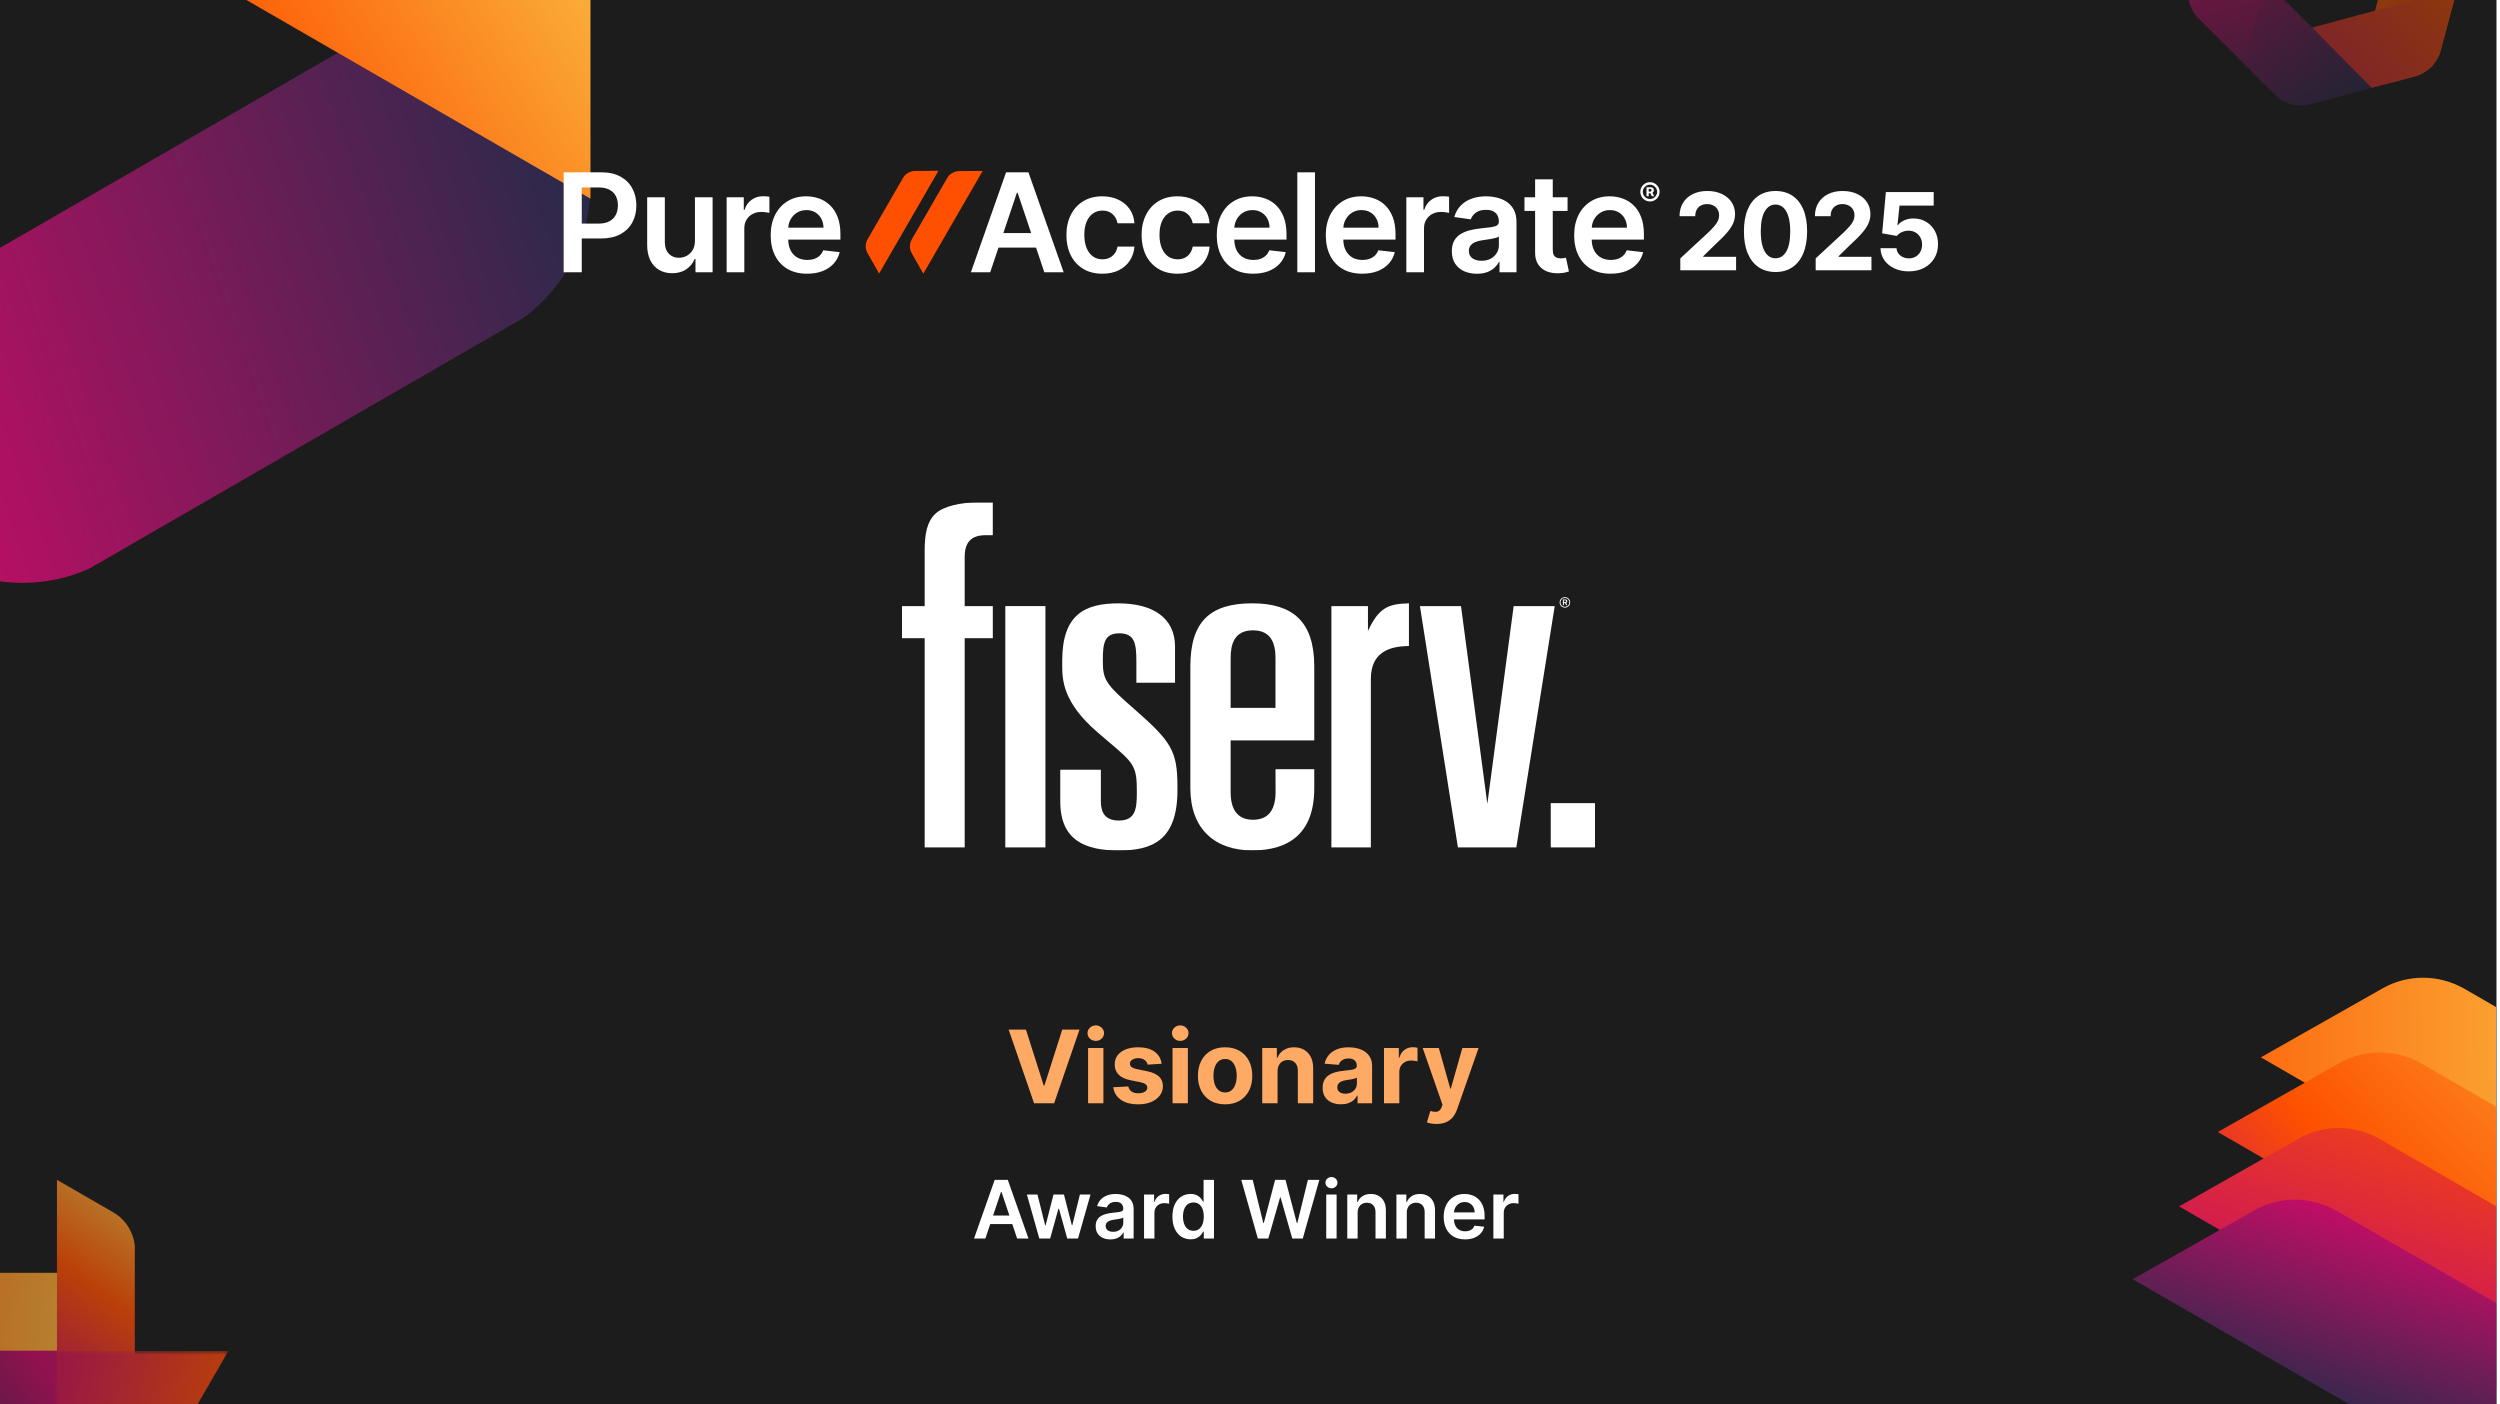 <svg width="632" height="355" viewBox="0 0 632 355" fill="none" xmlns="http://www.w3.org/2000/svg">
<g clip-path="url(#clip0_9453_8682)">
<rect width="631.112" height="355" fill="white"/>
<g clip-path="url(#clip1_9453_8682)">
<rect width="648" height="364.5" transform="translate(-8 -4)" fill="#1C1C1C"/>
<path d="M259.357 260.282L263.857 274.427H264.029L268.538 260.282H272.902L266.484 278.9H261.411L254.984 260.282H259.357ZM275.07 278.9V264.936H278.943V278.9H275.07ZM277.016 263.136C276.44 263.136 275.946 262.945 275.534 262.564C275.128 262.176 274.925 261.712 274.925 261.173C274.925 260.639 275.128 260.182 275.534 259.8C275.946 259.412 276.44 259.218 277.016 259.218C277.591 259.218 278.082 259.412 278.488 259.8C278.901 260.182 279.107 260.639 279.107 261.173C279.107 261.712 278.901 262.176 278.488 262.564C278.082 262.945 277.591 263.136 277.016 263.136ZM293.663 268.918L290.118 269.136C290.057 268.833 289.927 268.561 289.727 268.318C289.527 268.07 289.263 267.873 288.936 267.727C288.615 267.576 288.23 267.5 287.782 267.5C287.182 267.5 286.676 267.627 286.263 267.882C285.851 268.13 285.645 268.464 285.645 268.882C285.645 269.215 285.779 269.497 286.045 269.727C286.312 269.957 286.77 270.142 287.418 270.282L289.945 270.791C291.303 271.07 292.315 271.518 292.982 272.136C293.648 272.754 293.982 273.567 293.982 274.573C293.982 275.488 293.712 276.291 293.173 276.982C292.639 277.673 291.906 278.212 290.973 278.6C290.045 278.982 288.976 279.173 287.763 279.173C285.915 279.173 284.442 278.788 283.345 278.018C282.254 277.242 281.615 276.188 281.427 274.854L285.236 274.654C285.351 275.218 285.63 275.648 286.073 275.945C286.515 276.236 287.082 276.382 287.773 276.382C288.451 276.382 288.997 276.251 289.409 275.991C289.827 275.724 290.039 275.382 290.045 274.964C290.039 274.612 289.891 274.324 289.6 274.1C289.309 273.87 288.86 273.694 288.254 273.573L285.836 273.091C284.473 272.818 283.457 272.345 282.791 271.673C282.13 271 281.8 270.142 281.8 269.1C281.8 268.203 282.042 267.43 282.527 266.782C283.018 266.133 283.706 265.633 284.591 265.282C285.482 264.93 286.524 264.754 287.718 264.754C289.482 264.754 290.87 265.127 291.882 265.873C292.9 266.618 293.494 267.633 293.663 268.918ZM296.42 278.9V264.936H300.293V278.9H296.42ZM298.366 263.136C297.79 263.136 297.296 262.945 296.884 262.564C296.478 262.176 296.275 261.712 296.275 261.173C296.275 260.639 296.478 260.182 296.884 259.8C297.296 259.412 297.79 259.218 298.366 259.218C298.941 259.218 299.432 259.412 299.838 259.8C300.251 260.182 300.457 260.639 300.457 261.173C300.457 261.712 300.251 262.176 299.838 262.564C299.432 262.945 298.941 263.136 298.366 263.136ZM309.704 279.173C308.292 279.173 307.071 278.873 306.041 278.273C305.016 277.667 304.226 276.824 303.668 275.745C303.11 274.661 302.832 273.403 302.832 271.973C302.832 270.53 303.11 269.27 303.668 268.191C304.226 267.106 305.016 266.264 306.041 265.664C307.071 265.057 308.292 264.754 309.704 264.754C311.116 264.754 312.335 265.057 313.359 265.664C314.389 266.264 315.183 267.106 315.741 268.191C316.298 269.27 316.577 270.53 316.577 271.973C316.577 273.403 316.298 274.661 315.741 275.745C315.183 276.824 314.389 277.667 313.359 278.273C312.335 278.873 311.116 279.173 309.704 279.173ZM309.723 276.173C310.365 276.173 310.901 275.991 311.332 275.627C311.762 275.257 312.086 274.754 312.304 274.118C312.529 273.482 312.641 272.757 312.641 271.945C312.641 271.133 312.529 270.409 312.304 269.773C312.086 269.136 311.762 268.633 311.332 268.264C310.901 267.894 310.365 267.709 309.723 267.709C309.074 267.709 308.529 267.894 308.086 268.264C307.65 268.633 307.32 269.136 307.095 269.773C306.877 270.409 306.768 271.133 306.768 271.945C306.768 272.757 306.877 273.482 307.095 274.118C307.32 274.754 307.65 275.257 308.086 275.627C308.529 275.991 309.074 276.173 309.723 276.173ZM322.968 270.827V278.9H319.095V264.936H322.786V267.4H322.95C323.259 266.588 323.777 265.945 324.504 265.473C325.232 264.994 326.113 264.754 327.15 264.754C328.12 264.754 328.965 264.967 329.686 265.391C330.407 265.815 330.968 266.421 331.368 267.209C331.768 267.991 331.968 268.924 331.968 270.009V278.9H328.095V270.7C328.101 269.845 327.883 269.179 327.441 268.7C326.998 268.215 326.389 267.973 325.613 267.973C325.092 267.973 324.632 268.085 324.232 268.309C323.838 268.533 323.529 268.861 323.304 269.291C323.086 269.715 322.974 270.227 322.968 270.827ZM339.002 279.164C338.111 279.164 337.317 279.009 336.62 278.7C335.923 278.385 335.372 277.921 334.966 277.309C334.566 276.691 334.366 275.921 334.366 275C334.366 274.224 334.508 273.573 334.793 273.045C335.078 272.518 335.466 272.094 335.957 271.773C336.448 271.451 337.005 271.209 337.629 271.045C338.26 270.882 338.92 270.767 339.611 270.7C340.423 270.615 341.078 270.536 341.575 270.464C342.072 270.385 342.432 270.27 342.657 270.118C342.881 269.967 342.993 269.742 342.993 269.445V269.391C342.993 268.815 342.811 268.37 342.448 268.054C342.09 267.739 341.581 267.582 340.92 267.582C340.223 267.582 339.669 267.736 339.257 268.045C338.845 268.348 338.572 268.73 338.438 269.191L334.857 268.9C335.038 268.051 335.396 267.318 335.929 266.7C336.463 266.076 337.151 265.597 337.993 265.264C338.841 264.924 339.823 264.754 340.938 264.754C341.714 264.754 342.457 264.845 343.166 265.027C343.881 265.209 344.514 265.491 345.066 265.873C345.623 266.254 346.063 266.745 346.384 267.345C346.705 267.939 346.866 268.651 346.866 269.482V278.9H343.193V276.964H343.084C342.86 277.4 342.56 277.785 342.184 278.118C341.808 278.445 341.357 278.703 340.829 278.891C340.302 279.073 339.693 279.164 339.002 279.164ZM340.111 276.491C340.681 276.491 341.184 276.379 341.62 276.154C342.057 275.924 342.399 275.615 342.648 275.227C342.896 274.839 343.02 274.4 343.02 273.909V272.427C342.899 272.506 342.732 272.579 342.52 272.645C342.314 272.706 342.081 272.764 341.82 272.818C341.56 272.867 341.299 272.912 341.038 272.954C340.778 272.991 340.541 273.024 340.329 273.054C339.875 273.121 339.478 273.227 339.138 273.373C338.799 273.518 338.535 273.715 338.348 273.964C338.16 274.206 338.066 274.509 338.066 274.873C338.066 275.4 338.257 275.803 338.638 276.082C339.026 276.354 339.517 276.491 340.111 276.491ZM349.87 278.9V264.936H353.625V267.373H353.77C354.025 266.506 354.452 265.851 355.052 265.409C355.652 264.961 356.343 264.736 357.125 264.736C357.319 264.736 357.528 264.748 357.752 264.773C357.976 264.797 358.173 264.83 358.343 264.873V268.309C358.161 268.254 357.91 268.206 357.588 268.164C357.267 268.121 356.973 268.1 356.707 268.1C356.137 268.1 355.628 268.224 355.179 268.473C354.737 268.715 354.385 269.054 354.125 269.491C353.87 269.927 353.743 270.43 353.743 271V278.9H349.87ZM363.161 284.136C362.67 284.136 362.21 284.097 361.779 284.018C361.355 283.945 361.004 283.851 360.725 283.736L361.598 280.845C362.052 280.985 362.461 281.061 362.825 281.073C363.195 281.085 363.513 281 363.779 280.818C364.052 280.636 364.273 280.327 364.443 279.891L364.67 279.3L359.661 264.936H363.734L366.625 275.191H366.77L369.688 264.936H373.788L368.361 280.409C368.101 281.161 367.746 281.815 367.298 282.373C366.855 282.936 366.295 283.37 365.616 283.673C364.937 283.982 364.119 284.136 363.161 284.136Z" fill="#FFAA64"/>
<g opacity="0.5" clip-path="url(#clip2_9453_8682)">
<path fill-rule="evenodd" clip-rule="evenodd" d="M575.715 24.568C578.062 26.465 581.194 27.148 584.147 26.356L599.694 22.191L557.631 -19.872L553.465 -4.326C552.674 -1.372 553.356 1.76 555.254 4.107L575.715 24.568Z" fill="url(#paint0_linear_9453_8682)"/>
<path d="M560.691 -31.494C561.774 -34.313 564.145 -36.471 567.1 -37.263L582.647 -41.429L567.251 16.03L555.87 4.649C553.707 2.486 552.732 -0.569 553.203 -3.551L560.691 -31.494Z" fill="url(#paint1_linear_9453_8682)"/>
<path fill-rule="evenodd" clip-rule="evenodd" d="M601.77 -42.505C599.423 -44.403 596.291 -45.085 593.337 -44.294L577.791 -40.128L619.853 1.935L624.019 -13.611C624.811 -16.565 624.128 -19.697 622.231 -22.044L601.77 -42.505Z" fill="url(#paint2_linear_9453_8682)"/>
<path d="M616.795 13.557C615.712 16.376 613.34 18.534 610.385 19.326L604.696 20.851L596.159 18.563L610.235 -33.967L621.615 -22.586C623.778 -20.423 624.753 -17.369 624.282 -14.386L616.795 13.557Z" fill="url(#paint3_linear_9453_8682)"/>
<path fill-rule="evenodd" clip-rule="evenodd" d="M611.237 19.097C614.056 18.014 616.214 15.642 617.006 12.687L621.172 -2.859L584.487 6.971L599.57 22.224L611.237 19.097Z" fill="url(#paint4_linear_9453_8682)"/>
</g>
<g clip-path="url(#clip3_9453_8682)" filter="url(#filter0_f_9453_8682)">
<path d="M623.041 249.985L649.445 265.23L675.152 280.072C681.559 283.77 685.562 290.6 685.622 297.886L685.908 333.321L571.548 267.296L602.378 249.825C608.718 246.234 616.634 246.286 623.041 249.985Z" fill="url(#paint5_linear_9453_8682)"/>
<path d="M612.142 268.864L638.546 284.109L664.253 298.95C670.66 302.649 674.663 309.479 674.723 316.765L675.008 352.2L560.649 286.175L591.479 268.704C597.819 265.113 605.735 265.165 612.142 268.864Z" fill="url(#paint6_linear_9453_8682)"/>
<path d="M601.571 287.933L627.569 302.943L652.88 317.556C659.188 321.198 663.129 327.922 663.189 335.096L663.469 369.985L550.872 304.977L581.227 287.775C587.469 284.24 595.263 284.291 601.571 287.933Z" fill="url(#paint7_linear_9453_8682)"/>
<path d="M590.653 306.083L617.058 321.327L642.765 336.169C649.171 339.868 653.174 346.697 653.235 353.983L653.52 389.419L539.16 323.393L569.991 305.922C576.331 302.332 584.247 302.384 590.653 306.083Z" fill="url(#paint8_linear_9453_8682)"/>
</g>
<g opacity="0.7">
<path fill-rule="evenodd" clip-rule="evenodd" d="M-5.274 338.464C-4.921 334.952 -2.902 331.791 0.194 330.004L14.4 321.802L14.4 384.601L0.194 376.399C-2.902 374.611 -4.921 371.451 -5.274 367.939L-5.274 338.464Z" fill="url(#paint9_linear_9453_8682)"/>
<path fill-rule="evenodd" clip-rule="evenodd" d="M17.308 321.768C20.821 322.121 23.981 324.14 25.769 327.236L33.971 341.443L-28.828 341.443L-20.626 327.236C-18.838 324.14 -15.677 322.121 -12.165 321.768L17.308 321.768Z" fill="url(#paint10_linear_9453_8682)"/>
<path fill-rule="evenodd" clip-rule="evenodd" d="M34.075 314.931C33.722 311.417 31.703 308.256 28.606 306.468L14.4 298.266L14.4 361.065L28.606 352.863C31.703 351.075 33.722 347.914 34.075 344.401L34.075 314.931Z" fill="url(#paint11_linear_9453_8682)"/>
<mask id="mask0_9453_8682" style="mask-type:alpha" maskUnits="userSpaceOnUse" x="14" y="341" width="44" height="21">
<rect x="14.434" y="341.527" width="43.261" height="19.725" fill="#D9D9D9"/>
</mask>
<g mask="url(#mask0_9453_8682)">
<path fill-rule="evenodd" clip-rule="evenodd" d="M11.597 361.202C8.084 360.849 4.923 358.83 3.136 355.734L-5.066 341.527H57.733L49.531 355.734C47.743 358.83 44.582 360.849 41.069 361.202H11.597Z" fill="url(#paint12_linear_9453_8682)"/>
</g>
</g>
<g clip-path="url(#clip4_9453_8682)" filter="url(#filter1_f_9453_8682)">
<path fill-rule="evenodd" clip-rule="evenodd" d="M132.271 80.402C142.877 72.682 149.263 60.299 149.263 47.008L149.263 -23.522L-76.036 106.554L-14.955 141.819C-3.444 148.465 10.473 149.126 22.462 143.801L132.271 80.402Z" fill="url(#paint13_linear_9453_8682)"/>
<path fill-rule="evenodd" clip-rule="evenodd" d="M22.47 -117.104C10.479 -122.433 -3.442 -121.774 -14.956 -115.127L-76.035 -79.862L149.263 50.214L149.263 -20.315C149.263 -33.61 142.873 -45.996 132.262 -53.716L22.47 -117.104Z" fill="url(#paint14_linear_9453_8682)"/>
</g>
<path d="M250.327 68.823H245.442L254.335 43.561H259.985L268.891 68.823H264.006L257.259 48.742H257.061L250.327 68.823ZM250.487 58.918H263.809V62.594H250.487V58.918ZM278.666 69.193C276.775 69.193 275.151 68.778 273.794 67.947C272.445 67.117 271.405 65.969 270.673 64.506C269.95 63.034 269.588 61.34 269.588 59.424C269.588 57.5 269.958 55.801 270.698 54.33C271.438 52.849 272.482 51.698 273.831 50.876C275.188 50.045 276.791 49.63 278.641 49.63C280.179 49.63 281.54 49.914 282.724 50.481C283.917 51.04 284.866 51.834 285.574 52.862C286.281 53.881 286.684 55.074 286.783 56.439H282.515C282.342 55.526 281.931 54.765 281.281 54.157C280.64 53.54 279.78 53.232 278.703 53.232C277.79 53.232 276.989 53.478 276.298 53.972C275.607 54.457 275.068 55.156 274.682 56.069C274.304 56.981 274.115 58.075 274.115 59.35C274.115 60.641 274.304 61.751 274.682 62.68C275.06 63.601 275.591 64.312 276.273 64.814C276.964 65.308 277.774 65.554 278.703 65.554C279.361 65.554 279.949 65.431 280.467 65.184C280.993 64.929 281.433 64.563 281.787 64.086C282.14 63.609 282.383 63.03 282.515 62.347H286.783C286.676 63.688 286.281 64.876 285.598 65.912C284.916 66.94 283.987 67.746 282.811 68.33C281.635 68.905 280.253 69.193 278.666 69.193ZM297.671 69.193C295.78 69.193 294.156 68.778 292.799 67.947C291.45 67.117 290.41 65.969 289.678 64.506C288.955 63.034 288.593 61.34 288.593 59.424C288.593 57.5 288.963 55.801 289.703 54.33C290.443 52.849 291.487 51.698 292.836 50.876C294.193 50.045 295.796 49.63 297.647 49.63C299.184 49.63 300.545 49.914 301.73 50.481C302.922 51.04 303.872 51.834 304.579 52.862C305.286 53.881 305.689 55.074 305.788 56.439H301.52C301.347 55.526 300.936 54.765 300.286 54.157C299.645 53.54 298.786 53.232 297.708 53.232C296.796 53.232 295.994 53.478 295.303 53.972C294.612 54.457 294.074 55.156 293.687 56.069C293.309 56.981 293.12 58.075 293.12 59.35C293.12 60.641 293.309 61.751 293.687 62.68C294.065 63.601 294.596 64.312 295.278 64.814C295.969 65.308 296.779 65.554 297.708 65.554C298.366 65.554 298.954 65.431 299.472 65.184C299.999 64.929 300.438 64.563 300.792 64.086C301.146 63.609 301.388 63.03 301.52 62.347H305.788C305.681 63.688 305.286 64.876 304.604 65.912C303.921 66.94 302.992 67.746 301.816 68.33C300.64 68.905 299.258 69.193 297.671 69.193ZM316.8 69.193C314.9 69.193 313.26 68.798 311.878 68.009C310.505 67.211 309.448 66.085 308.708 64.629C307.968 63.165 307.598 61.443 307.598 59.461C307.598 57.512 307.968 55.801 308.708 54.33C309.457 52.849 310.501 51.698 311.841 50.876C313.182 50.045 314.756 49.63 316.566 49.63C317.733 49.63 318.835 49.819 319.871 50.197C320.916 50.567 321.837 51.143 322.634 51.924C323.44 52.705 324.073 53.7 324.534 54.909C324.994 56.11 325.225 57.541 325.225 59.202V60.571H309.695V57.561H320.944C320.936 56.706 320.751 55.945 320.389 55.279C320.028 54.605 319.522 54.075 318.872 53.688C318.231 53.302 317.482 53.108 316.627 53.108C315.714 53.108 314.913 53.33 314.222 53.775C313.531 54.21 312.993 54.786 312.606 55.501C312.228 56.209 312.035 56.986 312.026 57.833V60.46C312.026 61.562 312.228 62.508 312.631 63.297C313.034 64.078 313.597 64.678 314.321 65.098C315.044 65.509 315.891 65.715 316.862 65.715C317.511 65.715 318.099 65.624 318.625 65.443C319.152 65.254 319.608 64.979 319.995 64.617C320.381 64.255 320.673 63.807 320.87 63.272L325.04 63.741C324.776 64.843 324.275 65.805 323.535 66.627C322.803 67.442 321.865 68.075 320.722 68.527C319.579 68.971 318.272 69.193 316.8 69.193ZM332.425 43.561V68.823H327.96V43.561H332.425ZM344.363 69.193C342.463 69.193 340.823 68.798 339.441 68.009C338.068 67.211 337.011 66.085 336.271 64.629C335.531 63.165 335.161 61.443 335.161 59.461C335.161 57.512 335.531 55.801 336.271 54.33C337.019 52.849 338.064 51.698 339.404 50.876C340.744 50.045 342.319 49.63 344.128 49.63C345.296 49.63 346.398 49.819 347.434 50.197C348.478 50.567 349.399 51.143 350.197 51.924C351.003 52.705 351.636 53.7 352.097 54.909C352.557 56.11 352.787 57.541 352.787 59.202V60.571H337.258V57.561H348.507C348.499 56.706 348.314 55.945 347.952 55.279C347.59 54.605 347.085 54.075 346.435 53.688C345.794 53.302 345.045 53.108 344.19 53.108C343.277 53.108 342.475 53.33 341.785 53.775C341.094 54.21 340.555 54.786 340.169 55.501C339.791 56.209 339.597 56.986 339.589 57.833V60.46C339.589 61.562 339.791 62.508 340.193 63.297C340.596 64.078 341.16 64.678 341.883 65.098C342.607 65.509 343.454 65.715 344.424 65.715C345.074 65.715 345.662 65.624 346.188 65.443C346.715 65.254 347.171 64.979 347.557 64.617C347.944 64.255 348.236 63.807 348.433 63.272L352.602 63.741C352.339 64.843 351.838 65.805 351.098 66.627C350.366 67.442 349.428 68.075 348.285 68.527C347.142 68.971 345.835 69.193 344.363 69.193ZM355.523 68.823V49.877H359.852V53.034H360.05C360.395 51.941 360.987 51.098 361.826 50.506C362.673 49.905 363.639 49.605 364.725 49.605C364.971 49.605 365.247 49.618 365.551 49.642C365.864 49.659 366.123 49.688 366.328 49.729V53.836C366.139 53.77 365.839 53.713 365.428 53.663C365.025 53.606 364.634 53.577 364.256 53.577C363.442 53.577 362.71 53.754 362.06 54.108C361.419 54.453 360.913 54.934 360.543 55.551C360.173 56.167 359.988 56.879 359.988 57.685V68.823H355.523ZM373.366 69.205C372.165 69.205 371.084 68.992 370.121 68.564C369.168 68.128 368.411 67.487 367.852 66.64C367.301 65.793 367.025 64.748 367.025 63.507C367.025 62.438 367.223 61.554 367.617 60.855C368.012 60.156 368.551 59.596 369.233 59.177C369.916 58.758 370.685 58.441 371.54 58.227C372.403 58.005 373.296 57.845 374.217 57.746C375.327 57.631 376.227 57.528 376.918 57.438C377.609 57.339 378.11 57.191 378.423 56.994C378.744 56.788 378.904 56.472 378.904 56.044V55.97C378.904 55.041 378.628 54.321 378.077 53.812C377.527 53.302 376.733 53.047 375.697 53.047C374.603 53.047 373.736 53.285 373.094 53.762C372.461 54.239 372.033 54.802 371.811 55.452L367.642 54.86C367.971 53.709 368.514 52.746 369.27 51.974C370.027 51.192 370.952 50.608 372.046 50.222C373.139 49.827 374.348 49.63 375.672 49.63C376.585 49.63 377.494 49.737 378.398 49.951C379.303 50.164 380.129 50.518 380.877 51.011C381.626 51.497 382.226 52.159 382.678 52.997C383.139 53.836 383.369 54.885 383.369 56.143V68.823H379.077V66.22H378.929C378.657 66.747 378.275 67.24 377.781 67.701C377.296 68.153 376.684 68.519 375.944 68.798C375.212 69.07 374.352 69.205 373.366 69.205ZM374.525 65.924C375.421 65.924 376.198 65.748 376.856 65.394C377.514 65.032 378.02 64.555 378.373 63.963C378.735 63.371 378.916 62.725 378.916 62.026V59.794C378.776 59.909 378.538 60.016 378.201 60.115C377.872 60.213 377.502 60.3 377.091 60.374C376.68 60.448 376.272 60.513 375.87 60.571C375.467 60.629 375.117 60.678 374.821 60.719C374.155 60.809 373.559 60.958 373.032 61.163C372.506 61.369 372.091 61.656 371.787 62.026C371.482 62.388 371.33 62.857 371.33 63.433C371.33 64.255 371.63 64.876 372.231 65.295C372.831 65.715 373.596 65.924 374.525 65.924ZM396.278 49.877V53.33H385.386V49.877H396.278ZM388.075 45.337H392.54V63.124C392.54 63.725 392.631 64.185 392.812 64.506C393.001 64.818 393.248 65.032 393.552 65.147C393.856 65.262 394.193 65.32 394.563 65.32C394.843 65.32 395.098 65.299 395.328 65.258C395.567 65.217 395.747 65.18 395.871 65.147L396.623 68.638C396.385 68.72 396.043 68.811 395.599 68.909C395.164 69.008 394.629 69.066 393.996 69.082C392.878 69.115 391.87 68.946 390.974 68.576C390.077 68.198 389.366 67.614 388.84 66.825C388.322 66.035 388.067 65.049 388.075 63.864V45.337ZM407.154 69.193C405.255 69.193 403.614 68.798 402.233 68.009C400.859 67.211 399.803 66.085 399.063 64.629C398.323 63.165 397.953 61.443 397.953 59.461C397.953 57.512 398.323 55.801 399.063 54.33C399.811 52.849 400.855 51.698 402.196 50.876C403.536 50.045 405.111 49.63 406.92 49.63C408.088 49.63 409.19 49.819 410.226 50.197C411.27 50.567 412.191 51.143 412.989 51.924C413.795 52.705 414.428 53.7 414.888 54.909C415.349 56.11 415.579 57.541 415.579 59.202V60.571H400.049V57.561H411.299C411.291 56.706 411.106 55.945 410.744 55.279C410.382 54.605 409.876 54.075 409.227 53.688C408.585 53.302 407.837 53.108 406.982 53.108C406.069 53.108 405.267 53.33 404.576 53.775C403.886 54.21 403.347 54.786 402.96 55.501C402.582 56.209 402.389 56.986 402.381 57.833V60.46C402.381 61.562 402.582 62.508 402.985 63.297C403.388 64.078 403.951 64.678 404.675 65.098C405.399 65.509 406.246 65.715 407.216 65.715C407.866 65.715 408.454 65.624 408.98 65.443C409.506 65.254 409.963 64.979 410.349 64.617C410.736 64.255 411.027 63.807 411.225 63.272L415.394 63.741C415.131 64.843 414.629 65.805 413.889 66.627C413.157 67.442 412.22 68.075 411.077 68.527C409.934 68.971 408.626 69.193 407.154 69.193Z" fill="white"/>
<path d="M416.237 49.594V47.345H417.349C417.475 47.345 417.595 47.374 417.709 47.431C417.824 47.485 417.918 47.568 417.989 47.677C418.062 47.787 418.099 47.922 418.099 48.083C418.099 48.243 418.061 48.38 417.986 48.494C417.911 48.606 417.813 48.691 417.693 48.75C417.576 48.809 417.452 48.838 417.322 48.838H416.545V48.433H417.188C417.267 48.433 417.34 48.404 417.407 48.345C417.474 48.286 417.507 48.199 417.507 48.083C417.507 47.961 417.474 47.876 417.407 47.827C417.34 47.778 417.27 47.754 417.197 47.754H416.791V49.594H416.237ZM417.648 48.549L418.178 49.594H417.568L417.066 48.549H417.648ZM417.111 50.935C416.774 50.935 416.458 50.872 416.164 50.746C415.869 50.62 415.61 50.445 415.387 50.222C415.163 49.998 414.988 49.739 414.862 49.445C414.736 49.15 414.673 48.834 414.673 48.497C414.673 48.16 414.736 47.844 414.862 47.549C414.988 47.255 415.163 46.996 415.387 46.772C415.61 46.549 415.869 46.374 416.164 46.248C416.458 46.122 416.774 46.059 417.111 46.059C417.449 46.059 417.764 46.122 418.059 46.248C418.354 46.374 418.613 46.549 418.836 46.772C419.06 46.996 419.234 47.255 419.36 47.549C419.486 47.844 419.549 48.16 419.549 48.497C419.549 48.834 419.486 49.15 419.36 49.445C419.234 49.739 419.06 49.998 418.836 50.222C418.613 50.445 418.354 50.62 418.059 50.746C417.764 50.872 417.449 50.935 417.111 50.935ZM417.111 50.31C417.444 50.31 417.748 50.229 418.022 50.066C418.297 49.904 418.515 49.686 418.678 49.411C418.842 49.135 418.924 48.83 418.924 48.497C418.924 48.164 418.842 47.86 418.678 47.586C418.515 47.31 418.297 47.09 418.022 46.928C417.748 46.765 417.444 46.684 417.111 46.684C416.776 46.684 416.471 46.765 416.197 46.928C415.923 47.09 415.703 47.31 415.539 47.586C415.376 47.86 415.295 48.164 415.295 48.497C415.295 48.83 415.376 49.134 415.539 49.408C415.703 49.682 415.923 49.902 416.197 50.066C416.471 50.229 416.776 50.31 417.111 50.31Z" fill="white"/>
<path d="M142.492 68.823V43.561H151.965C153.906 43.561 155.534 43.923 156.849 44.647C158.173 45.37 159.173 46.365 159.847 47.632C160.529 48.89 160.871 50.321 160.871 51.925C160.871 53.544 160.529 54.983 159.847 56.242C159.164 57.5 158.157 58.491 156.825 59.214C155.493 59.93 153.852 60.288 151.903 60.288H145.625V56.525H151.286C152.421 56.525 153.35 56.328 154.074 55.933C154.798 55.539 155.332 54.996 155.678 54.305C156.031 53.614 156.208 52.821 156.208 51.925C156.208 51.028 156.031 50.239 155.678 49.556C155.332 48.874 154.794 48.343 154.062 47.965C153.338 47.578 152.405 47.385 151.262 47.385H147.068V68.823H142.492ZM175.682 60.855V49.877H180.147V68.823H175.818V65.456H175.62C175.193 66.517 174.49 67.384 173.511 68.058C172.541 68.733 171.344 69.07 169.922 69.07C168.68 69.07 167.582 68.794 166.628 68.243C165.682 67.684 164.942 66.874 164.408 65.814C163.873 64.745 163.606 63.453 163.606 61.94V49.877H168.071V61.25C168.071 62.45 168.4 63.404 169.058 64.111C169.716 64.819 170.579 65.172 171.648 65.172C172.306 65.172 172.944 65.012 173.56 64.691C174.177 64.37 174.683 63.893 175.078 63.26C175.48 62.619 175.682 61.817 175.682 60.855ZM183.697 68.823V49.877H188.026V53.035H188.224C188.569 51.941 189.161 51.098 190 50.506C190.847 49.906 191.813 49.605 192.899 49.605C193.145 49.605 193.421 49.618 193.725 49.642C194.038 49.659 194.297 49.688 194.502 49.729V53.836C194.313 53.771 194.013 53.713 193.602 53.664C193.199 53.606 192.808 53.577 192.43 53.577C191.616 53.577 190.884 53.754 190.234 54.108C189.593 54.453 189.087 54.934 188.717 55.551C188.347 56.168 188.162 56.879 188.162 57.685V68.823H183.697ZM204.034 69.193C202.135 69.193 200.494 68.799 199.113 68.009C197.739 67.212 196.683 66.085 195.942 64.629C195.202 63.166 194.832 61.443 194.832 59.461C194.832 57.512 195.202 55.802 195.942 54.33C196.691 52.85 197.735 51.698 199.076 50.876C200.416 50.045 201.991 49.63 203.8 49.63C204.967 49.63 206.069 49.819 207.106 50.198C208.15 50.568 209.071 51.143 209.869 51.925C210.674 52.706 211.308 53.701 211.768 54.91C212.229 56.11 212.459 57.541 212.459 59.202V60.571H196.929V57.562H208.179C208.17 56.706 207.985 55.946 207.624 55.28C207.262 54.605 206.756 54.075 206.106 53.688C205.465 53.302 204.717 53.109 203.861 53.109C202.949 53.109 202.147 53.331 201.456 53.775C200.765 54.211 200.227 54.786 199.84 55.502C199.462 56.209 199.269 56.986 199.261 57.833V60.46C199.261 61.562 199.462 62.508 199.865 63.297C200.268 64.078 200.831 64.679 201.555 65.098C202.278 65.509 203.125 65.715 204.096 65.715C204.745 65.715 205.333 65.624 205.86 65.444C206.386 65.254 206.842 64.979 207.229 64.617C207.615 64.255 207.907 63.807 208.105 63.273L212.274 63.741C212.011 64.843 211.509 65.805 210.769 66.628C210.037 67.442 209.1 68.075 207.957 68.527C206.814 68.971 205.506 69.193 204.034 69.193Z" fill="white"/>
<path d="M424.783 68.331V65.318L431.823 58.8C432.422 58.22 432.924 57.699 433.33 57.235C433.742 56.772 434.054 56.318 434.266 55.873C434.479 55.423 434.585 54.937 434.585 54.415C434.585 53.836 434.453 53.337 434.189 52.918C433.925 52.493 433.565 52.168 433.108 51.943C432.651 51.711 432.132 51.595 431.553 51.595C430.948 51.595 430.42 51.718 429.969 51.962C429.518 52.207 429.171 52.558 428.926 53.015C428.681 53.472 428.559 54.016 428.559 54.647H424.59C424.59 53.353 424.883 52.23 425.469 51.277C426.055 50.324 426.876 49.587 427.931 49.065C428.987 48.544 430.204 48.283 431.582 48.283C432.998 48.283 434.231 48.534 435.28 49.036C436.336 49.532 437.157 50.221 437.743 51.103C438.329 51.985 438.622 52.996 438.622 54.135C438.622 54.882 438.474 55.619 438.178 56.347C437.888 57.074 437.37 57.882 436.623 58.771C435.876 59.653 434.823 60.712 433.465 61.948L430.577 64.777V64.912H438.883V68.331H424.783ZM448.851 68.766C447.19 68.759 445.761 68.35 444.564 67.539C443.373 66.728 442.455 65.553 441.811 64.014C441.174 62.476 440.858 60.625 440.865 58.462C440.865 56.305 441.184 54.467 441.821 52.947C442.465 51.428 443.382 50.272 444.573 49.48C445.771 48.682 447.197 48.283 448.851 48.283C450.506 48.283 451.929 48.682 453.12 49.48C454.317 50.279 455.238 51.438 455.882 52.957C456.525 54.47 456.844 56.305 456.838 58.462C456.838 60.631 456.516 62.485 455.872 64.024C455.235 65.563 454.32 66.738 453.129 67.549C451.938 68.36 450.512 68.766 448.851 68.766ZM448.851 65.299C449.984 65.299 450.889 64.729 451.565 63.589C452.241 62.45 452.576 60.741 452.569 58.462C452.569 56.962 452.415 55.712 452.106 54.715C451.803 53.717 451.372 52.967 450.812 52.465C450.258 51.962 449.605 51.711 448.851 51.711C447.725 51.711 446.823 52.275 446.147 53.401C445.471 54.528 445.13 56.215 445.124 58.462C445.124 59.981 445.275 61.249 445.578 62.266C445.887 63.277 446.321 64.037 446.881 64.546C447.441 65.048 448.098 65.299 448.851 65.299ZM459.003 68.331V65.318L466.043 58.8C466.642 58.22 467.144 57.699 467.55 57.235C467.962 56.772 468.274 56.318 468.487 55.873C468.699 55.423 468.805 54.937 468.805 54.415C468.805 53.836 468.673 53.337 468.409 52.918C468.146 52.493 467.785 52.168 467.328 51.943C466.871 51.711 466.353 51.595 465.773 51.595C465.168 51.595 464.64 51.718 464.189 51.962C463.739 52.207 463.391 52.558 463.146 53.015C462.902 53.472 462.779 54.016 462.779 54.647H458.81C458.81 53.353 459.103 52.23 459.689 51.277C460.275 50.324 461.096 49.587 462.152 49.065C463.208 48.544 464.424 48.283 465.802 48.283C467.218 48.283 468.451 48.534 469.501 49.036C470.557 49.532 471.377 50.221 471.963 51.103C472.549 51.985 472.842 52.996 472.842 54.135C472.842 54.882 472.694 55.619 472.398 56.347C472.108 57.074 471.59 57.882 470.843 58.771C470.096 59.653 469.044 60.712 467.685 61.948L464.798 64.777V64.912H473.103V68.331H459.003ZM482.54 68.602C481.176 68.602 479.959 68.35 478.89 67.848C477.828 67.346 476.984 66.654 476.36 65.772C475.735 64.89 475.41 63.879 475.384 62.74H479.44C479.486 63.506 479.807 64.127 480.406 64.603C481.005 65.08 481.716 65.318 482.54 65.318C483.197 65.318 483.776 65.173 484.279 64.883C484.787 64.587 485.183 64.178 485.466 63.657C485.756 63.129 485.901 62.524 485.901 61.842C485.901 61.146 485.753 60.535 485.457 60.007C485.167 59.479 484.765 59.067 484.25 58.771C483.735 58.474 483.146 58.323 482.482 58.317C481.903 58.317 481.34 58.436 480.792 58.674C480.252 58.912 479.83 59.237 479.527 59.649L475.809 58.983L476.746 48.553H488.837V51.972H480.194L479.682 56.926H479.798C480.145 56.437 480.67 56.031 481.372 55.709C482.074 55.387 482.859 55.226 483.728 55.226C484.919 55.226 485.982 55.507 486.915 56.067C487.849 56.627 488.586 57.396 489.127 58.375C489.667 59.347 489.934 60.467 489.928 61.735C489.934 63.068 489.625 64.253 489.001 65.289C488.383 66.319 487.517 67.13 486.403 67.723C485.296 68.308 484.008 68.602 482.54 68.602Z" fill="white"/>
<path fill-rule="evenodd" clip-rule="evenodd" d="M225.777 49.313L219.328 60.484C218.705 61.562 218.696 62.895 219.301 63.962L222.244 69.153L237.242 43.176L231.275 43.223C230.048 43.233 228.898 43.907 228.275 44.985L225.777 49.313ZM236.946 49.345L230.497 60.516C229.875 61.595 229.866 62.928 230.471 63.995L233.414 69.186L248.411 43.209L242.444 43.256C241.217 43.266 240.067 43.939 239.445 45.018L236.946 49.345Z" fill="#FE5000"/>
<path d="M249.103 313.1H246.236L251.457 298.271H254.773L260.001 313.1H257.133L253.173 301.312H253.057L249.103 313.1ZM249.198 307.286H257.017V309.444H249.198V307.286ZM262.739 313.1L259.597 301.978H262.269L264.224 309.798H264.325L266.324 301.978H268.966L270.965 309.755H271.073L272.999 301.978H275.679L272.529 313.1H269.799L267.714 305.584H267.562L265.476 313.1H262.739ZM280.709 313.325C280.004 313.325 279.369 313.199 278.805 312.948C278.245 312.692 277.801 312.316 277.472 311.818C277.149 311.321 276.987 310.708 276.987 309.979C276.987 309.352 277.103 308.833 277.335 308.423C277.567 308.012 277.883 307.684 278.283 307.438C278.684 307.192 279.135 307.006 279.637 306.88C280.144 306.75 280.668 306.656 281.209 306.598C281.86 306.53 282.389 306.47 282.794 306.417C283.2 306.359 283.494 306.272 283.678 306.156C283.866 306.036 283.96 305.85 283.96 305.599V305.555C283.96 305.01 283.798 304.587 283.475 304.288C283.152 303.989 282.686 303.839 282.077 303.839C281.435 303.839 280.926 303.979 280.55 304.259C280.178 304.539 279.927 304.87 279.797 305.251L277.349 304.904C277.542 304.228 277.861 303.663 278.305 303.209C278.749 302.751 279.292 302.408 279.934 302.181C280.576 301.949 281.286 301.834 282.063 301.834C282.599 301.834 283.132 301.896 283.663 302.022C284.194 302.147 284.679 302.355 285.119 302.645C285.558 302.929 285.91 303.318 286.176 303.81C286.446 304.303 286.581 304.918 286.581 305.657V313.1H284.061V311.572H283.975C283.815 311.881 283.591 312.171 283.301 312.441C283.016 312.707 282.657 312.921 282.222 313.086C281.793 313.245 281.288 313.325 280.709 313.325ZM281.39 311.399C281.916 311.399 282.372 311.295 282.758 311.087C283.144 310.875 283.441 310.595 283.649 310.247C283.861 309.9 283.967 309.521 283.967 309.11V307.8C283.885 307.867 283.745 307.93 283.547 307.988C283.354 308.046 283.137 308.097 282.896 308.14C282.654 308.184 282.415 308.222 282.179 308.256C281.942 308.29 281.737 308.319 281.563 308.343C281.172 308.396 280.822 308.483 280.514 308.604C280.205 308.724 279.961 308.893 279.782 309.11C279.604 309.323 279.514 309.598 279.514 309.936C279.514 310.419 279.69 310.783 280.043 311.029C280.395 311.275 280.844 311.399 281.39 311.399ZM289.217 313.1V301.978H291.758V303.832H291.874C292.077 303.19 292.424 302.695 292.917 302.348C293.414 301.995 293.981 301.819 294.618 301.819C294.763 301.819 294.925 301.826 295.103 301.841C295.287 301.85 295.439 301.867 295.56 301.892V304.303C295.449 304.264 295.272 304.23 295.031 304.201C294.795 304.168 294.565 304.151 294.343 304.151C293.865 304.151 293.436 304.254 293.054 304.462C292.678 304.665 292.381 304.947 292.164 305.309C291.947 305.671 291.838 306.089 291.838 306.562V313.1H289.217ZM300.97 313.296C300.097 313.296 299.315 313.071 298.624 312.622C297.934 312.173 297.389 311.522 296.988 310.667C296.587 309.813 296.387 308.775 296.387 307.554C296.387 306.318 296.59 305.275 296.995 304.426C297.405 303.571 297.958 302.927 298.653 302.492C299.348 302.053 300.123 301.834 300.978 301.834C301.629 301.834 302.165 301.945 302.585 302.167C303.005 302.384 303.338 302.647 303.584 302.956C303.83 303.26 304.021 303.547 304.156 303.818H304.265V298.271H306.893V313.1H304.315V311.348H304.156C304.021 311.618 303.826 311.905 303.57 312.209C303.314 312.509 302.976 312.765 302.556 312.977C302.136 313.189 301.607 313.296 300.97 313.296ZM301.702 311.145C302.257 311.145 302.73 310.995 303.121 310.696C303.512 310.392 303.809 309.97 304.011 309.429C304.214 308.888 304.315 308.258 304.315 307.539C304.315 306.82 304.214 306.195 304.011 305.664C303.813 305.133 303.519 304.72 303.128 304.426C302.742 304.131 302.266 303.984 301.702 303.984C301.117 303.984 300.63 304.136 300.239 304.44C299.848 304.744 299.553 305.164 299.356 305.7C299.158 306.236 299.059 306.849 299.059 307.539C299.059 308.234 299.158 308.855 299.356 309.4C299.558 309.941 299.855 310.368 300.246 310.682C300.642 310.991 301.127 311.145 301.702 311.145ZM317.98 313.1L313.795 298.271H316.684L319.356 309.168H319.494L322.347 298.271H324.975L327.835 309.176H327.965L330.637 298.271H333.526L329.341 313.1H326.691L323.722 302.695H323.606L320.631 313.1H317.98ZM335.273 313.1V301.978H337.894V313.1H335.273ZM336.591 300.4C336.176 300.4 335.818 300.262 335.519 299.987C335.22 299.707 335.07 299.372 335.07 298.981C335.07 298.585 335.22 298.249 335.519 297.974C335.818 297.694 336.176 297.554 336.591 297.554C337.011 297.554 337.368 297.694 337.662 297.974C337.962 298.249 338.111 298.585 338.111 298.981C338.111 299.372 337.962 299.707 337.662 299.987C337.368 300.262 337.011 300.4 336.591 300.4ZM343.211 306.583V313.1H340.589V301.978H343.095V303.868H343.225C343.481 303.246 343.889 302.751 344.449 302.384C345.014 302.017 345.711 301.834 346.541 301.834C347.309 301.834 347.977 301.998 348.547 302.326C349.121 302.654 349.566 303.13 349.879 303.752C350.198 304.375 350.355 305.131 350.35 306.019V313.1H347.729V306.424C347.729 305.681 347.536 305.099 347.15 304.679C346.768 304.259 346.24 304.049 345.564 304.049C345.105 304.049 344.697 304.151 344.34 304.353C343.988 304.551 343.71 304.838 343.507 305.215C343.31 305.592 343.211 306.048 343.211 306.583ZM355.636 306.583V313.1H353.015V301.978H355.52V303.868H355.65C355.906 303.246 356.314 302.751 356.874 302.384C357.439 302.017 358.136 301.834 358.966 301.834C359.734 301.834 360.402 301.998 360.972 302.326C361.546 302.654 361.991 303.13 362.304 303.752C362.623 304.375 362.78 305.131 362.775 306.019V313.1H360.154V306.424C360.154 305.681 359.961 305.099 359.575 304.679C359.193 304.259 358.665 304.049 357.989 304.049C357.53 304.049 357.122 304.151 356.765 304.353C356.413 304.551 356.135 304.838 355.933 305.215C355.735 305.592 355.636 306.048 355.636 306.583ZM370.363 313.317C369.248 313.317 368.285 313.086 367.474 312.622C366.668 312.154 366.048 311.493 365.613 310.638C365.179 309.779 364.962 308.768 364.962 307.604C364.962 306.46 365.179 305.456 365.613 304.592C366.053 303.723 366.666 303.048 367.452 302.565C368.239 302.077 369.164 301.834 370.226 301.834C370.911 301.834 371.558 301.945 372.166 302.167C372.779 302.384 373.32 302.722 373.788 303.18C374.261 303.639 374.633 304.223 374.903 304.933C375.173 305.637 375.309 306.477 375.309 307.452V308.256H366.193V306.489H372.796C372.791 305.987 372.683 305.541 372.47 305.15C372.258 304.754 371.961 304.443 371.58 304.216C371.203 303.989 370.764 303.875 370.262 303.875C369.726 303.875 369.255 304.006 368.85 304.266C368.444 304.522 368.128 304.86 367.901 305.28C367.679 305.695 367.566 306.151 367.561 306.649V308.191C367.561 308.838 367.679 309.393 367.916 309.856C368.152 310.315 368.483 310.667 368.908 310.913C369.333 311.155 369.83 311.275 370.399 311.275C370.781 311.275 371.126 311.222 371.435 311.116C371.744 311.005 372.012 310.843 372.239 310.631C372.465 310.419 372.637 310.156 372.753 309.842L375.2 310.117C375.046 310.764 374.751 311.329 374.317 311.811C373.887 312.289 373.337 312.661 372.666 312.926C371.995 313.187 371.227 313.317 370.363 313.317ZM377.526 313.1V301.978H380.068V303.832H380.183C380.386 303.19 380.734 302.695 381.226 302.348C381.723 301.995 382.29 301.819 382.928 301.819C383.072 301.819 383.234 301.826 383.413 301.841C383.596 301.85 383.748 301.867 383.869 301.892V304.303C383.758 304.264 383.582 304.23 383.34 304.201C383.104 304.168 382.875 304.151 382.652 304.151C382.175 304.151 381.745 304.254 381.364 304.462C380.987 304.665 380.69 304.947 380.473 305.309C380.256 305.671 380.147 306.089 380.147 306.562V313.1H377.526Z" fill="white"/>
</g>
<g clip-path="url(#clip5_9453_8682)">
<mask id="mask1_9453_8682" style="mask-type:luminance" maskUnits="userSpaceOnUse" x="-18" y="-2177" width="2523" height="3265">
<path d="M-17.3 1087.6H2504.63V-2176.07H-17.3V1087.6Z" fill="white"/>
</mask>
<g mask="url(#mask1_9453_8682)">
<path d="M396.721 152.287C396.721 152.918 396.235 153.4 395.609 153.4C394.974 153.4 394.492 152.918 394.492 152.287C394.492 151.653 394.974 151.175 395.609 151.175C396.235 151.175 396.721 151.653 396.721 152.287ZM396.936 152.287C396.936 151.529 396.355 150.96 395.609 150.96C394.851 150.96 394.278 151.529 394.278 152.287C394.278 153.041 394.851 153.614 395.609 153.614C396.355 153.614 396.936 153.041 396.936 152.287ZM396.21 151.974C396.21 151.673 395.996 151.537 395.737 151.537H395.102V152.988H395.349V152.427H395.625L395.91 152.988H396.202L395.91 152.403C396.091 152.345 396.21 152.205 396.21 151.974ZM395.963 151.982C395.963 152.123 395.864 152.188 395.728 152.188H395.349V151.772H395.728C395.864 151.772 395.963 151.846 395.963 151.982Z" fill="white"/>
</g>
<path d="M403.216 203.038H392.032V214.226H403.216V203.038Z" fill="white"/>
<path d="M369.337 153.225L376 203.226L382.651 153.225H393.031L383.323 214.225H368.562L358.957 153.225H369.337Z" fill="white"/>
<mask id="mask2_9453_8682" style="mask-type:luminance" maskUnits="userSpaceOnUse" x="-18" y="-2177" width="2523" height="3265">
<path d="M-17.3 1087.6H2504.63V-2176.07H-17.3V1087.6Z" fill="white"/>
</mask>
<g mask="url(#mask2_9453_8682)">
<path d="M233.757 153.225H228V161.33H233.757V214.225H243.873V161.33H250.982V153.225H243.873V140.825C243.873 139.016 244.248 137.632 245.122 136.684C246 135.744 247.339 135.299 249.156 135.299H250.978V127H247.318C242.823 127 238.492 127.952 236.431 129.909C234.371 131.867 233.757 134.904 233.757 139.23V153.225Z" fill="white"/>
</g>
<path d="M254.141 214.222H264.282V153.222H254.141V214.222Z" fill="white"/>
<mask id="mask3_9453_8682" style="mask-type:luminance" maskUnits="userSpaceOnUse" x="-18" y="-2177" width="2523" height="3265">
<path d="M-17.3 1087.6H2504.63V-2176.07H-17.3V1087.6Z" fill="white"/>
</mask>
<g mask="url(#mask3_9453_8682)">
<path d="M311.105 187.177H332.245V168.378C332.22 157.132 326.814 152.521 316.57 152.521C305.917 152.521 300.923 157.12 300.923 168.452V199.345C300.956 209.652 307.195 214.984 316.565 214.984C325.932 214.984 332.22 210.595 332.245 199.345V194.458H322.45L322.462 200.248C322.462 204.377 320.917 207.233 316.771 207.233C312.618 207.233 311.105 204.352 311.105 200.244V187.177ZM311.105 166.354C311.105 162.914 312 159.349 316.743 159.349C321.482 159.349 322.442 162.86 322.442 166.35V178.956H311.105V166.354Z" fill="white"/>
<path d="M287.084 179.545C279.39 172.865 278.793 171.896 278.793 166.919C278.793 162.678 279.16 160.099 282.971 160.099C286.779 160.099 287.274 162.645 287.274 166.968V172.601H297.048V163.412C297.015 156.196 291.464 152.529 282.745 152.529C274.169 152.529 268.577 155.384 268.528 166.919C268.52 168.88 268.532 168.88 268.528 168.122C268.544 171.748 268.561 177.497 277.524 185.186L280.095 187.387C286.701 192.958 287.422 193.63 287.393 200.256C287.389 204.34 287.138 207.434 282.852 207.434C278.566 207.434 278.298 204.315 278.298 202.39V194.586H268.038V202.638C268.038 212.548 274.487 215 282.84 215C291.201 215 297.658 212.523 297.658 199.774V198.715C297.637 189.805 296.026 187.415 287.084 179.545Z" fill="white"/>
<path d="M345.82 159.504V153.223H336.577V214.219H346.549V171.709C346.545 168.425 347.617 166.262 349.479 164.984C351.243 163.769 353.415 163.357 356.18 163.315V152.523C350.889 152.634 348.606 153.677 345.923 159.281L345.82 159.504Z" fill="white"/>
</g>
</g>
</g>
<defs>
<filter id="filter0_f_9453_8682" x="511.62" y="199.619" width="222.196" height="222.196" filterUnits="userSpaceOnUse" color-interpolation-filters="sRGB">
<feFlood flood-opacity="0" result="BackgroundImageFix"/>
<feBlend mode="normal" in="SourceGraphic" in2="BackgroundImageFix" result="shape"/>
<feGaussianBlur stdDeviation="7.69" result="effect1_foregroundBlur_9453_8682"/>
</filter>
<filter id="filter1_f_9453_8682" x="-164.862" y="-177.861" width="388.74" height="388.74" filterUnits="userSpaceOnUse" color-interpolation-filters="sRGB">
<feFlood flood-opacity="0" result="BackgroundImageFix"/>
<feBlend mode="normal" in="SourceGraphic" in2="BackgroundImageFix" result="shape"/>
<feGaussianBlur stdDeviation="16.931" result="effect1_foregroundBlur_9453_8682"/>
</filter>
<linearGradient id="paint0_linear_9453_8682" x1="618.892" y1="20.147" x2="580.415" y2="-35.517" gradientUnits="userSpaceOnUse">
<stop stop-color="#0D2F46"/>
<stop offset="0.928" stop-color="#C50D65"/>
</linearGradient>
<linearGradient id="paint1_linear_9453_8682" x1="630.638" y1="-59.968" x2="656.085" y2="38.204" gradientUnits="userSpaceOnUse">
<stop offset="0.02" stop-color="#FE5000"/>
<stop offset="0.311" stop-color="#C50D65"/>
<stop offset="0.9" stop-color="#0D2F46"/>
</linearGradient>
<linearGradient id="paint2_linear_9453_8682" x1="642.946" y1="-42.186" x2="559.987" y2="-72.26" gradientUnits="userSpaceOnUse">
<stop offset="0.109" stop-color="#F9BC42"/>
<stop offset="0.662" stop-color="#FE5000"/>
<stop offset="0.778" stop-color="#C50D65"/>
<stop offset="1" stop-color="#0D2F46"/>
</linearGradient>
<linearGradient id="paint3_linear_9453_8682" x1="609.059" y1="13.062" x2="556.111" y2="-51.797" gradientUnits="userSpaceOnUse">
<stop offset="0.147" stop-color="#FE5000"/>
<stop offset="0.583" stop-color="#F9BC42"/>
<stop offset="0.948" stop-color="#C50D65"/>
<stop offset="1" stop-color="#0D2F46"/>
</linearGradient>
<linearGradient id="paint4_linear_9453_8682" x1="569.567" y1="42.985" x2="654.659" y2="-32.578" gradientUnits="userSpaceOnUse">
<stop stop-color="#C50D65"/>
<stop offset="0.586" stop-color="#FE5000"/>
<stop offset="0.88" stop-color="#F9BC42"/>
<stop offset="1" stop-color="#0D2F46"/>
</linearGradient>
<linearGradient id="paint5_linear_9453_8682" x1="446.864" y1="268.375" x2="802.821" y2="258.487" gradientUnits="userSpaceOnUse">
<stop offset="0.014" stop-color="#F9BC42"/>
<stop offset="0.154" stop-color="#C50D65"/>
<stop offset="0.253" stop-color="#FE5000"/>
<stop offset="0.612" stop-color="#F9BC42"/>
<stop offset="0.998" stop-color="#F9BC42"/>
</linearGradient>
<linearGradient id="paint6_linear_9453_8682" x1="774.532" y1="330.798" x2="647.192" y2="452.754" gradientUnits="userSpaceOnUse">
<stop offset="0.056" stop-color="#F9BC42"/>
<stop offset="0.6" stop-color="#FE5000"/>
<stop offset="0.881" stop-color="#C50D65"/>
<stop offset="1" stop-color="#0D2F46"/>
</linearGradient>
<linearGradient id="paint7_linear_9453_8682" x1="708.721" y1="420.495" x2="790.991" y2="170.096" gradientUnits="userSpaceOnUse">
<stop offset="0.149" stop-color="#C50D65"/>
<stop offset="0.453" stop-color="#FE5000"/>
<stop offset="0.653" stop-color="#F9BC42"/>
<stop offset="1" stop-color="#0D2F46"/>
</linearGradient>
<linearGradient id="paint8_linear_9453_8682" x1="417.009" y1="109.89" x2="351.223" y2="303.988" gradientUnits="userSpaceOnUse">
<stop stop-color="#FE5000"/>
<stop offset="0.35" stop-color="#F9BC42"/>
<stop offset="0.627" stop-color="#C50D65"/>
<stop offset="0.932" stop-color="#0D2F46"/>
</linearGradient>
<linearGradient id="paint9_linear_9453_8682" x1="14.381" y1="483.507" x2="107.68" y2="412.051" gradientUnits="userSpaceOnUse">
<stop offset="0.225" stop-color="#FE5000"/>
<stop offset="0.273" stop-color="#F9BC42"/>
<stop offset="0.281" stop-color="#0D2F46"/>
<stop offset="0.692" stop-color="#C50D65"/>
</linearGradient>
<linearGradient id="paint10_linear_9453_8682" x1="-124.091" y1="331.605" x2="84.514" y2="352.368" gradientUnits="userSpaceOnUse">
<stop stop-color="#C50D65"/>
<stop offset="0.359" stop-color="#FE5000"/>
<stop offset="0.718" stop-color="#F9BC42"/>
<stop offset="1" stop-color="#0D2F46"/>
</linearGradient>
<linearGradient id="paint11_linear_9453_8682" x1="14.38" y1="268.334" x2="-45.675" y2="353.743" gradientUnits="userSpaceOnUse">
<stop offset="0.126" stop-color="#F9BC42"/>
<stop offset="0.395" stop-color="#FE5000"/>
<stop offset="0.69" stop-color="#C50D65"/>
<stop offset="1" stop-color="#0D2F46"/>
</linearGradient>
<linearGradient id="paint12_linear_9453_8682" x1="99.612" y1="307.904" x2="10.372" y2="289.255" gradientUnits="userSpaceOnUse">
<stop offset="0.333" stop-color="#FE5000"/>
<stop offset="0.905" stop-color="#C50D65"/>
</linearGradient>
<linearGradient id="paint13_linear_9453_8682" x1="-50.065" y1="1018.86" x2="526.607" y2="815.388" gradientUnits="userSpaceOnUse">
<stop offset="0.01" stop-color="#FE5000"/>
<stop offset="0.187" stop-color="#FB9A2E"/>
<stop offset="0.35" stop-color="#F9BC42"/>
<stop offset="0.521" stop-color="#C50D65"/>
<stop offset="0.89" stop-color="#0D2F46"/>
</linearGradient>
<linearGradient id="paint14_linear_9453_8682" x1="-68.685" y1="-103.636" x2="241.235" y2="-300.929" gradientUnits="userSpaceOnUse">
<stop offset="0.099" stop-color="#FE5000"/>
<stop offset="0.391" stop-color="#F9BC42"/>
<stop offset="0.793" stop-color="#C50D65"/>
<stop offset="0.97" stop-color="#0D2F46"/>
</linearGradient>
<clipPath id="clip0_9453_8682">
<rect width="631.112" height="355" fill="white"/>
</clipPath>
<clipPath id="clip1_9453_8682">
<rect width="648" height="364.5" fill="white" transform="translate(-8 -4)"/>
</clipPath>
<clipPath id="clip2_9453_8682">
<rect width="86.739" height="86.739" fill="white" transform="translate(536 -38.55) rotate(-15)"/>
</clipPath>
<clipPath id="clip3_9453_8682">
<rect width="140.139" height="140.139" fill="white" transform="translate(597.07 215) rotate(30)"/>
</clipPath>
<clipPath id="clip4_9453_8682">
<rect width="321.017" height="321.017" fill="white" transform="translate(-131 177.017) rotate(-90)"/>
</clipPath>
<clipPath id="clip5_9453_8682">
<rect width="175.215" height="88" fill="white" transform="translate(228 127)"/>
</clipPath>
</defs>
</svg>
